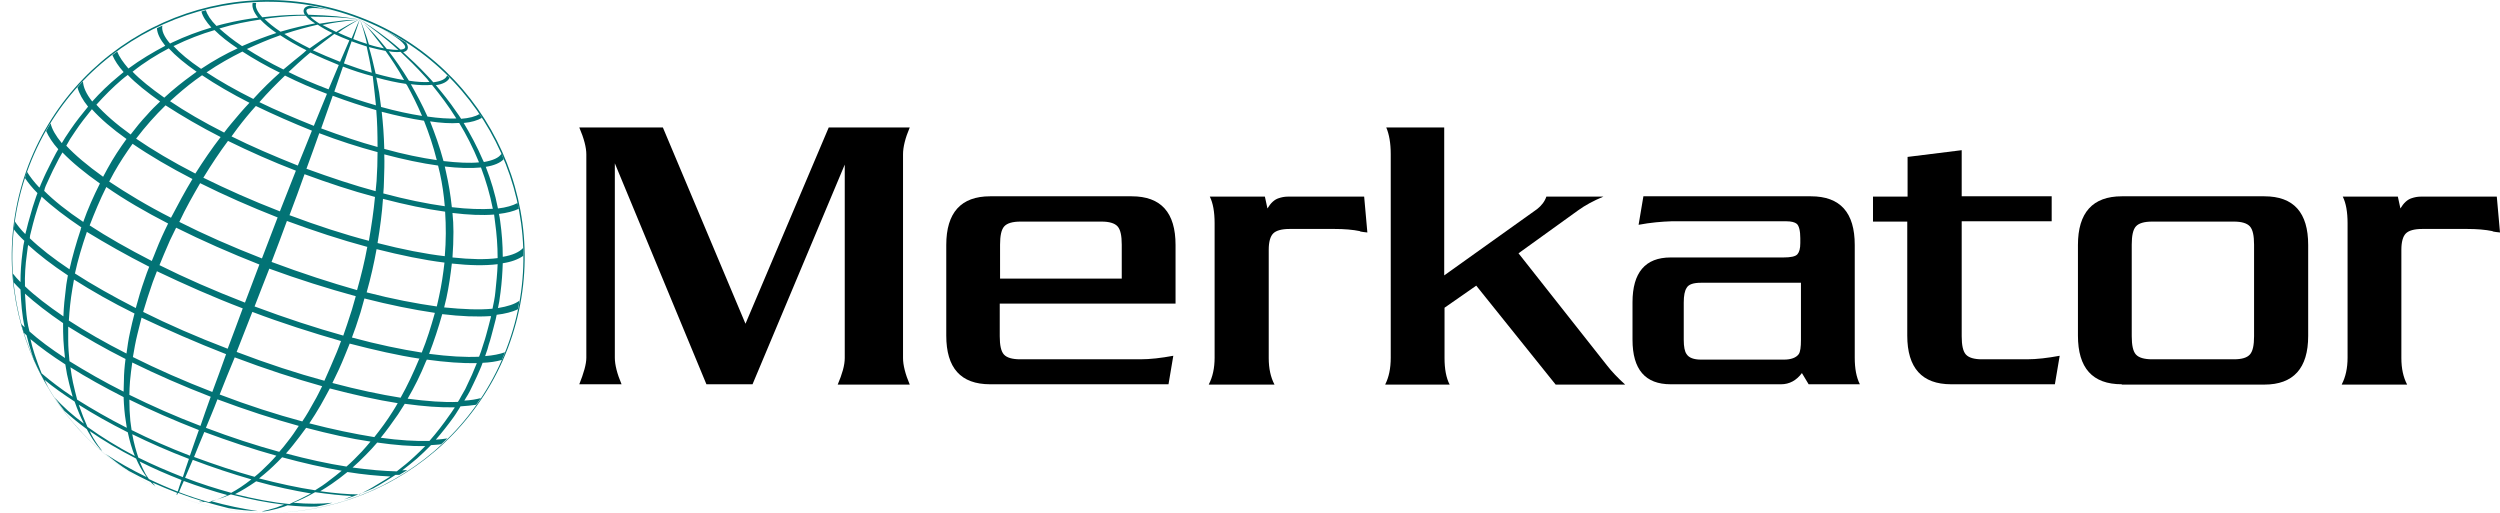 <?xml version="1.0" encoding="utf-8"?>
<!-- Generator: Adobe Illustrator 27.0.1, SVG Export Plug-In . SVG Version: 6.00 Build 0)  -->
<svg version="1.1" id="Layer_1" xmlns="http://www.w3.org/2000/svg" xmlns:xlink="http://www.w3.org/1999/xlink" x="0px" y="0px"
	 viewBox="0 0 780.7 160.2" style="enable-background:new 0 0 780.7 160.2;" xml:space="preserve">
<style type="text/css">
	.st0{fill:#027375;}
</style>
<g>
	<g>
		<path class="st0" d="M55.2,154.9C14,139.2-6.8,92.8,8.9,51.5C24.7,10.3,71-10.5,112.3,5.3c41.3,15.7,62,62.1,46.3,103.4
			C142.8,149.9,96.5,170.6,55.2,154.9z M112.1,5.8C71-9.9,24.8,10.8,9.1,51.9c-15.7,41.1,5,87.3,46.1,103c41.1,15.7,87.3-5,103-46.1
			C173.9,67.6,153.2,21.4,112.1,5.8z"/>
	</g>
	<path class="st0" d="M146.7,122.2c0.7-1.5,1.5-3,2.2-4.6c0.6-1.4,1.3-2.8,1.8-4.3c2.3-0.1,4.3-0.4,6-0.9c0.3-0.8,0.7-1.6,1-2.4
		c-1.7,0.6-3.7,1-6.2,1.2c0.1-0.3,0.2-0.6,0.3-0.9c0.3-0.8,0.6-1.7,0.8-2.6c0.6-1.7,1-3.5,1.5-5.3c0.2-0.9,0.5-1.8,0.7-2.7
		c0.1-0.5,0.2-0.9,0.3-1.4c2.6-0.3,4.9-0.9,6.6-1.7c0.2-0.9,0.4-1.8,0.5-2.7c-1.5,1.1-3.7,1.8-6.7,2.3c0.1-0.7,0.3-1.3,0.4-2
		c0.1-1,0.3-1.9,0.4-2.9c0.4-3.1,0.6-6.1,0.7-9.1c2.7-0.4,4.8-1.2,6.4-2.3c0-0.8,0-1.7,0-2.5c-1.2,1.3-3.3,2.3-6.4,2.8
		c0-3.8-0.3-7.5-0.8-11.1c-0.1-0.8-0.2-1.5-0.4-2.3c2.5-0.3,4.5-0.8,6.2-1.6c-0.1-0.6-0.2-1.2-0.4-1.8c-1.5,0.8-3.5,1.4-6.1,1.7
		c-0.9-4.6-2.2-8.9-3.8-13c2.5-0.4,4.5-1.2,5.6-2.4c-0.2-0.6-0.5-1.1-0.7-1.7c-0.8,1.3-2.7,2.1-5.5,2.6c-0.1-0.2-0.2-0.4-0.3-0.6
		c-1.8-4.2-3.9-8.1-6-11.6c2.4-0.2,4.3-0.8,5.7-1.6c-0.3-0.4-0.5-0.8-0.8-1.2c-1.2,0.8-3.2,1.3-5.7,1.5c-0.5-0.8-1-1.5-1.5-2.2
		c-2.1-3.1-4.3-5.8-6.4-8.3c2.2-0.3,3.7-1.1,4.3-2.3c-0.2-0.2-0.4-0.4-0.6-0.6l-0.2-0.1c-0.4,1.1-1.9,1.8-4.3,2.1
		c-0.6-0.7-1.3-1.5-1.9-2.1c-2.6-2.8-5.2-5.2-7.5-7.3c0.7-0.2,1.2-0.5,1.4-1c0.2-0.6,0-1.2-0.5-2c-2.5-1.6-5.2-3.1-8-4.5
		c5.3,2.7,8.1,5.1,7.7,6.1c-0.1,0.3-0.6,0.5-1.4,0.6c-2.6-2.3-5-4.1-6.9-5.5c-3.8-2.7-5.9-3.9-5.9-3.9s2.1,1.3,5.8,4.2
		c1.8,1.4,3.9,3.1,6.3,5.3c-0.9,0-2.2-0.1-3.6-0.3c-1.4-1.7-2.6-3.2-3.7-4.4c-1.5-1.6-2.6-2.8-3.5-3.6c-0.8-0.8-1.2-1.2-1.2-1.2
		s0.4,0.4,1.2,1.2c0.8,0.8,1.9,2.1,3.2,3.8c0.9,1.1,1.9,2.5,3.1,4c-1.4-0.3-2.9-0.6-4.7-1.2c-0.2-0.7-0.4-1.4-0.6-2
		c-1.3-3.9-2.2-5.8-2.2-5.8s0.8,2,1.8,5.9c0.1,0.5,0.3,1.1,0.4,1.7c-1.3-0.4-2.8-0.9-4.3-1.5c1.2-3.5,1.9-5.7,2.1-6.3c0,0,0,0,0,0
		c0,0,0,0,0,0c-0.3,0.6-1.2,2.6-2.6,6.1c-1.5-0.6-2.9-1.2-4.2-1.8c0.5-0.3,1-0.7,1.4-1c3.4-2.2,5.3-3.2,5.3-3.2s-2,0.8-5.5,2.9
		c-0.6,0.3-1.2,0.7-1.8,1.1c-1.6-0.8-3-1.5-4.3-2.2c1.8-0.4,3.5-0.7,4.9-0.9c2.1-0.3,3.8-0.5,4.9-0.6c1.1-0.1,1.7-0.1,1.7-0.1
		s-0.6,0-1.7,0c-1.1,0-2.8,0.1-5,0.4c-1.6,0.2-3.5,0.4-5.7,0.8c-1.3-0.8-2.2-1.5-2.9-2.2c3.2,0,6,0.1,8.2,0.2
		c4.6,0.3,7.1,0.7,7.1,0.7s-2.4-0.5-7.1-1c-2.4-0.2-5.3-0.4-8.8-0.5c-0.5-0.6-0.7-1.1-0.6-1.4c0.4-1,4-1,9.8,0.6
		c-3-0.8-5.9-1.5-8.9-2c-0.9,0.2-1.5,0.5-1.7,1.1c-0.2,0.5-0.1,1.1,0.3,1.7c-3.1,0-6.6,0.1-10.4,0.5c-0.9,0.1-1.9,0.2-2.9,0.3
		c-1.6-1.8-2.3-3.3-1.9-4.4l-0.2-0.1c-0.3,0-0.6,0-0.9,0c-0.3,1.3,0.3,2.9,1.7,4.6c-3.3,0.4-6.7,1-10.4,1.9
		c-0.8,0.2-1.7,0.4-2.6,0.7c-1.8-1.8-2.9-3.5-3.3-4.9c-0.5,0.1-0.9,0.2-1.4,0.4c0.4,1.6,1.5,3.2,3.1,5c-4,1.2-8.1,2.7-12.3,4.7
		c-0.2,0.1-0.4,0.2-0.6,0.3c-1.9-2.2-2.7-4.1-2.4-5.6c-0.6,0.3-1.1,0.5-1.7,0.8c0.1,1.7,1,3.5,2.6,5.5c-3.8,2-7.7,4.3-11.5,7.1
		c-1.7-2-2.9-3.7-3.5-5.3c-0.5,0.4-1,0.7-1.5,1.1c0.7,1.7,1.9,3.5,3.5,5.3c-0.6,0.5-1.2,1-1.8,1.5c-2.8,2.3-5.5,4.9-8,7.7
		c-1.9-2.4-2.8-4.5-2.9-6.3c-0.6,0.6-1.2,1.2-1.7,1.9c0.5,1.9,1.6,3.9,3.3,6c-1.9,2.3-3.8,4.7-5.5,7.2c-0.5,0.8-1.1,1.6-1.6,2.4
		c-0.4,0.6-0.7,1.2-1.1,1.8c-1.9-2.3-3.1-4.4-3.5-6.2c-0.5,0.8-1,1.6-1.4,2.4c0.8,1.8,2,3.7,3.8,5.7c-0.2,0.4-0.5,0.8-0.7,1.2
		c-0.4,0.8-0.9,1.7-1.3,2.5c-0.8,1.7-1.7,3.3-2.4,4.9c-0.4,0.8-0.7,1.7-1.1,2.5c-0.1,0.3-0.2,0.6-0.4,0.9c-1.7-1.8-3-3.5-3.9-5
		C8.3,54,8,54.8,7.8,55.6c1,1.5,2.3,3.1,3.9,4.7c-0.6,1.5-1,3-1.5,4.4c-0.5,1.6-0.9,3.3-1.4,4.9c-0.2,0.8-0.4,1.6-0.6,2.4
		c-0.1,0.4-0.2,0.8-0.3,1.1c-1.4-1.4-2.5-2.8-3.3-4c-0.1,0.8-0.2,1.7-0.3,2.5c0.9,1.2,2,2.4,3.3,3.6c-0.1,0.5-0.2,1-0.3,1.5
		c-0.1,0.8-0.2,1.6-0.3,2.3c-0.4,3.1-0.6,6.1-0.6,9.1c-0.9-0.9-1.7-1.8-2.4-2.7c0.1,0.9,0.1,1.8,0.2,2.7c0.7,0.8,1.4,1.5,2.2,2.3
		c0.1,2.1,0.2,4.1,0.4,6c0.2,2,0.5,4,0.9,5.8c-0.4-0.4-0.8-0.7-1.1-1.1c0.3,0.9,0.5,1.9,0.8,2.8c0.3,0.3,0.6,0.5,0.9,0.8
		c0.5,2.1,1.1,4.1,1.7,6c0.2,0.6,0.4,1.1,0.6,1.7c1.3,3,2.8,5.9,4.5,8.7c-0.4-0.8-0.8-1.6-1.2-2.5c2.7,2.3,5.9,4.5,9.4,6.8
		c0.9,2.6,1.9,4.9,2.9,6.9c-3.6-2.7-6.7-5.4-9.1-8.2c0.9,1.4,1.9,2.8,3,4.2c2.1,1.9,4.4,3.8,7,5.7c0.6,1.2,1.3,2.2,1.8,3.1
		c0.9,1.4,1.7,2.4,2.4,3.2c0.2,0.2,0.4,0.4,0.6,0.5c-0.7-0.9-1.6-2.1-2.7-3.9c-0.4-0.7-0.8-1.4-1.2-2.3c4.3,3,9.2,5.9,14.5,8.6
		c0.8,1.9,1.7,3.5,2.6,4.8c0.2,0.3,0.5,0.7,0.7,1c-4.7-2.3-9-4.7-12.9-7.3c2.4,1.9,4.8,3.8,7.4,5.4c2.2,1.2,4.4,2.3,6.7,3.4
		c0.4,0.4,0.8,0.8,1.1,1c0.1,0.1,0.3,0.1,0.4,0.2c-0.1-0.1-0.2-0.1-0.2-0.2c-0.2-0.2-0.5-0.5-0.7-0.8c2.5,1.1,5.1,2.2,7.7,3.2
		c-0.1,0.2-0.1,0.4-0.2,0.6c0,0,0.1,0,0.1,0c0,0,0.1,0,0.1,0c0.1-0.2,0.2-0.4,0.3-0.6c2.6,1,5.3,1.9,7.9,2.7
		c-0.4,0.1-0.7,0.1-1.1,0.1c-0.1,0-0.2,0-0.3,0c0.1,0,0.3,0.1,0.4,0.1c0.4,0,0.9,0,1.5-0.1c2.5,0.7,4.9,1.4,7.4,2
		c3,0.5,6.1,0.8,9.1,0.9c-4.7-0.7-9.6-1.7-14.6-3.1c0.4-0.1,0.7-0.2,1.1-0.3c1.5-0.4,3.2-1,5.1-1.8c5.8,1.5,11.4,2.6,16.6,3.2
		c-0.9,0.3-1.7,0.6-2.4,0.9c-2,0.6-3.5,1-4.6,1.2c0.3,0,0.5,0,0.8,0c1-0.1,2.3-0.4,3.9-0.8c1-0.3,2.2-0.6,3.4-1.1
		c3.2,0.3,6.2,0.5,9,0.4c1.7-0.3,3.4-0.7,5-1.2c-3.6,0.4-7.7,0.4-12.2,0c2.1-0.8,4.4-1.9,6.8-3.3c4.1,0.6,8,1,11.5,1.2
		c-0.9,0.4-1.7,0.7-2.5,1.1c3.1-1,6.2-2.2,9.2-3.5c0.5-0.3,1-0.6,1.6-0.9c1.7-1,3.5-2.1,5.3-3.3c0.4,0,0.8,0,1.2,0
		c0.8-0.5,1.7-1,2.5-1.5c-0.5,0-1,0-1.6,0.1c1.5-1.1,3-2.4,4.6-3.7c1.5-1.3,2.9-2.7,4.4-4.2c1.1-0.1,2.2-0.1,3.2-0.3
		c0.7-0.6,1.3-1.2,1.9-1.8c-1.1,0.2-2.3,0.3-3.6,0.4c1.9-2.2,3.8-4.6,5.6-7.1c0.4-0.6,0.9-1.3,1.3-2c0.3-0.4,0.5-0.8,0.8-1.3
		c1.8-0.1,3.4-0.3,4.9-0.5c0.5-0.7,1-1.4,1.5-2.1c-1.5,0.4-3.2,0.7-5.2,0.8c0.2-0.3,0.4-0.7,0.6-1
		C145.9,123.7,146.3,122.9,146.7,122.2z M104.4,10.6c1.5,0.7,3.1,1.4,4.7,2c-0.8,1.9-1.8,4.1-2.9,6.7c-3-1.2-5.9-2.4-8.5-3.6
		C100.3,13.7,102.5,12,104.4,10.6z M92.4,53.3c-1.6,4-3.3,8.3-5,12.7c-8.8-3.4-16.8-7-23.9-10.5c2.5-4.1,5.1-8,7.7-11.5
		C77.9,47.3,85.1,50.5,92.4,53.3z M72.3,42.6c0.6-0.9,1.3-1.7,1.9-2.6c1.9-2.5,3.8-4.8,5.7-6.9c5.6,2.7,11.5,5.3,17.5,7.7
		c-1.4,3.4-2.8,7.1-4.4,10.9C85.5,48.7,78.5,45.7,72.3,42.6z M86.7,67.9c-1.6,4.1-3.2,8.4-4.9,12.8c-9.5-3.7-18.1-7.5-25.8-11.4
		C58,65,60.3,61,62.5,57.2C70.1,61,78.3,64.6,86.7,67.9z M81,82.6c-1.6,4.1-3,8.1-4.5,11.9c-9.8-3.8-18.7-7.7-26.7-11.7
		c0.5-1.1,0.9-2.3,1.4-3.4c0.6-1.5,1.3-2.9,1.9-4.4c0.6-1.3,1.3-2.6,1.9-3.9C63.2,75.2,72.1,79.1,81,82.6z M75.8,96.3
		c-1.6,4.4-3.2,8.6-4.7,12.6c-9.7-3.7-18.6-7.6-26.4-11.5c0.9-3,1.9-6.2,3-9.3c0.4-1.1,0.9-2.3,1.3-3.4
		C57.6,88.8,66.6,92.8,75.8,96.3z M70.6,110.6c-1.5,4.2-2.9,8.1-4.3,11.8c-8.8-3.4-17.2-7.1-24.8-10.9c0.4-2.3,0.8-4.7,1.4-7.1
		c0.4-1.7,0.9-3.5,1.3-5.2C52.3,103,61.1,106.9,70.6,110.6z M81,31.9c2.7-3.1,5.4-5.8,8-8.3c4.2,2.1,8.6,4,13.1,5.7
		c-1.3,3.1-2.6,6.4-4.1,10C91.8,36.8,86.1,34.4,81,31.9z M90.1,22.5c1-0.9,1.9-1.8,2.8-2.6c1.4-1.3,2.7-2.4,4-3.5
		c2.9,1.4,5.9,2.7,8.9,3.9c-1,2.3-2,4.8-3.2,7.6C98.1,26.2,93.9,24.4,90.1,22.5z M92,18.8c-1.1,0.9-2.3,1.9-3.5,2.9
		c-4.3-2.1-8.1-4.3-11.4-6.4c3.5-1.6,6.8-3,9.9-4.1c0.2-0.1,0.3-0.1,0.5-0.2c2.4,1.6,5.2,3.2,8.2,4.7C94.6,16.8,93.3,17.7,92,18.8z
		 M87.4,22.7c-2.7,2.4-5.5,5.1-8.3,8.2c-5.6-2.8-10.5-5.6-14.6-8.3c3.8-2.6,7.6-4.7,11.2-6.5C79.1,18.3,83.1,20.6,87.4,22.7z
		 M77.9,32.1c-1.9,2-3.7,4.1-5.6,6.4c-0.8,1-1.6,1.9-2.3,2.9c-6.5-3.3-12.2-6.6-16.9-9.8c2.6-2.4,5.2-4.6,7.9-6.6
		c0.7-0.5,1.4-1,2.1-1.5C67.4,26.4,72.4,29.3,77.9,32.1z M68.9,42.8c-2.7,3.5-5.3,7.3-7.9,11.4c-7.2-3.7-13.4-7.4-18.5-10.9
		c2.9-3.8,6-7.3,9.2-10.4C56.8,36.2,62.6,39.6,68.9,42.8z M60.1,55.9c-2.3,3.8-4.5,7.9-6.7,12.1c-7.5-3.8-13.9-7.7-19.3-11.3
		c0.5-0.9,1-1.9,1.5-2.8c1.8-3.2,3.8-6.2,5.8-9C46.8,48.6,53.1,52.3,60.1,55.9z M52.5,69.8c-0.7,1.4-1.3,2.7-1.9,4
		c-0.7,1.5-1.3,3-1.9,4.5c-0.4,1.1-0.9,2.2-1.3,3.2c-7.4-3.8-13.9-7.5-19.4-11.1c1.5-3.9,3.2-8,5.2-12
		C38.8,62.3,45.3,66.1,52.5,69.8z M46.6,83.3c-0.5,1.3-1,2.5-1.4,3.8c-1.1,3.1-2,6.1-2.8,9.1c-7.2-3.7-13.6-7.3-19-10.8
		c0.9-4.2,2.2-8.5,3.7-12.9c0,0,0-0.1,0-0.1C33,76,39.5,79.7,46.6,83.3z M42,97.9c-0.5,2-1,3.9-1.4,5.9c-0.5,2.2-0.8,4.4-1.1,6.6
		c-6.7-3.4-12.8-6.9-18-10.3c0.2-3.2,0.5-6.4,1.1-9.9c0.2-1,0.3-1.9,0.5-2.9C28.6,90.8,34.9,94.4,42,97.9z M39.2,112.1
		c-0.3,2.3-0.5,4.6-0.5,6.7c0,1.2-0.1,2.3-0.1,3.5c-6.2-3.1-11.9-6.4-16.9-9.5c-0.2-2.1-0.4-4.3-0.4-6.7c0-1.4,0-2.7,0-4.1
		C26.6,105.3,32.6,108.8,39.2,112.1z M41.3,113.2c7.5,3.7,15.7,7.3,24.5,10.7c-1.2,3.2-2.2,6.3-3.2,9.1c-7.9-3-15.3-6.3-22.2-9.7
		c0-1.4,0.1-2.8,0.2-4.3C40.8,117.1,41,115.1,41.3,113.2z M62.1,134.3c-1,2.9-2,5.6-2.8,8c-6.5-2.5-12.6-5.2-18.2-8
		c-0.1-0.9-0.3-1.9-0.4-2.9c-0.2-2.1-0.3-4.3-0.3-6.6C47.1,128.1,54.4,131.3,62.1,134.3z M103.8,10.3c-2.1,1.3-4.5,2.9-7.1,4.8
		c-3-1.5-5.7-3-7.9-4.5c3.9-1.3,7.4-2.2,10.4-2.9C100.5,8.6,102.1,9.5,103.8,10.3z M84.7,5.6c4-0.5,7.6-0.7,10.8-0.7
		c0.6,0.8,1.6,1.6,2.9,2.4c-3.1,0.6-6.8,1.4-10.8,2.6c-2.1-1.4-3.8-2.8-5-4C83.3,5.8,84,5.7,84.7,5.6z M81.3,6.1
		c1.3,1.4,3,2.8,5,4.2c-3.3,1.1-6.9,2.4-10.7,4.1c-2.9-1.9-5.2-3.8-7.1-5.5C73,7.5,77.3,6.7,81.3,6.1z M54.4,14.3
		c4.3-2.1,8.5-3.7,12.6-4.9c1.9,1.9,4.3,3.8,7.2,5.7c-3.7,1.7-7.5,3.8-11.4,6.4c-3.7-2.5-6.6-4.9-8.6-7.1
		C54.2,14.3,54.3,14.3,54.4,14.3z M52.7,15.1c2.1,2.3,5.1,4.8,8.7,7.3c-0.5,0.4-1,0.7-1.5,1.1c-2.9,2.1-5.8,4.4-8.6,7
		c-4.1-2.9-7.5-5.6-9.9-8.1C45,19.5,48.9,17.1,52.7,15.1z M38,24.9c0.6-0.5,1.2-1,1.9-1.5c2.6,2.7,6,5.4,10.1,8.3
		c-1.4,1.3-2.8,2.7-4.1,4.2c-1.8,1.9-3.5,4-5.1,6.1c-4.6-3.3-8.2-6.5-10.7-9.3C32.6,29.9,35.3,27.2,38,24.9z M21.9,43.4
		c0.5-0.8,1.1-1.6,1.6-2.4c1.6-2.4,3.4-4.7,5.2-6.9c2.7,3,6.3,6.1,10.8,9.3c-2.1,2.9-4.1,5.9-5.9,9.2c-0.5,0.9-1,1.8-1.4,2.6
		c-4.9-3.5-8.8-6.8-11.5-9.7C21,44.9,21.5,44.2,21.9,43.4z M14.3,58c0.4-0.8,0.7-1.6,1.1-2.4c0.7-1.6,1.5-3.2,2.4-4.9
		c0.4-0.8,0.8-1.6,1.3-2.4c0.1-0.2,0.3-0.5,0.4-0.7c3,3.1,7,6.4,11.7,9.7c-2,4-3.8,8-5.2,12c-5.1-3.4-9.2-6.7-12.2-9.7
		C13.9,59,14.1,58.5,14.3,58z M9.4,73.5c0.1-0.4,0.2-0.8,0.3-1.2c0.2-0.8,0.4-1.6,0.6-2.4c0.4-1.6,0.9-3.2,1.4-4.8
		c0.4-1.2,0.8-2.5,1.3-3.7c3.3,3.1,7.5,6.3,12.4,9.6c-0.1,0.2-0.2,0.4-0.2,0.7c-1.4,4.2-2.6,8.4-3.5,12.4c-5.1-3.4-9.3-6.7-12.4-9.7
		C9.3,74.2,9.4,73.8,9.4,73.5z M8.4,79.3c0.1-0.8,0.2-1.5,0.3-2.3c0-0.2,0.1-0.3,0.1-0.5c3.3,3,7.4,6.2,12.4,9.5
		c-0.2,1.3-0.5,2.6-0.6,3.8c-0.4,3.1-0.7,6.1-0.8,9c-4.8-3.3-8.9-6.4-12-9.4C7.7,86.2,7.9,82.8,8.4,79.3z M8.1,96.4
		c-0.1-1.5-0.2-3.1-0.3-4.7c3.2,2.9,7.2,6,11.9,9.2c0,1.8,0,3.6,0.1,5.3c0.1,1.9,0.3,3.8,0.5,5.6c-4.3-2.8-8.1-5.6-11.1-8.3
		C8.6,101.2,8.3,98.9,8.1,96.4z M13,116.6c-0.8-1.9-1.5-3.9-2.2-6c-0.5-1.5-0.9-3-1.3-4.7c3.1,2.6,6.7,5.2,10.9,7.9
		c0.3,2.1,0.7,4.1,1.2,6c0.4,1.5,0.7,2.8,1.1,4.1C19.1,121.5,15.8,119,13,116.6z M22.8,119.5c-0.3-1.5-0.6-3.1-0.8-4.8
		c4.9,3.1,10.5,6.2,16.6,9.3c0.1,2.7,0.3,5.3,0.7,7.6c0.1,0.7,0.2,1.3,0.3,2c-5.7-2.9-10.9-5.9-15.5-8.8
		C23.7,123.2,23.2,121.4,22.8,119.5z M27.3,133.3c-0.9-2-1.8-4.3-2.7-6.9c4.6,2.9,9.7,5.8,15.3,8.6c0.6,2.8,1.3,5.2,2.2,7.4
		C36.6,139.5,31.6,136.4,27.3,133.3z M41.3,135.6c5.5,2.7,11.4,5.3,17.7,7.7c-0.7,2.1-1.4,4-1.9,5.7c-4.8-1.9-9.5-3.9-13.9-6.1
		C42.5,140.8,41.8,138.4,41.3,135.6z M46.5,149.6c-0.3-0.5-0.6-0.9-1-1.5c-0.6-1.1-1.3-2.5-1.9-4c4.1,2.1,8.5,4,13.1,5.8
		c-0.5,1.4-0.9,2.6-1.2,3.6C52.4,152.3,49.4,151,46.5,149.6z M153.2,99.4c-0.2,0.9-0.5,1.8-0.7,2.7c-0.5,1.8-0.9,3.5-1.5,5.2
		c-0.3,0.8-0.5,1.7-0.8,2.5c-0.2,0.5-0.4,1.1-0.6,1.6c-4.3,0.2-9.5-0.1-15.6-0.9c1.5-3.9,2.9-8.1,4.1-12.4
		c5.8,0.7,10.9,0.9,15.2,0.6C153.3,98.9,153.3,99.2,153.2,99.4z M154.7,91.1c-0.1,0.9-0.2,1.9-0.4,2.8c-0.2,0.8-0.3,1.7-0.5,2.5
		c-4,0.4-9.1,0.2-15.1-0.4c0.2-1,0.5-1.9,0.7-2.9c0.8-3.7,1.3-7.3,1.7-10.8c5.5,0.6,10.3,0.7,14.3,0.2
		C155.3,85.3,155,88.2,154.7,91.1z M117.9,75.9c0.8-4.8,1.4-9.4,1.7-13.8c6.9,1.8,13.5,3.2,19.4,4c0.3,4.5,0.3,9.1-0.1,13.9
		C132.8,79.3,125.7,77.9,117.9,75.9z M138.8,82c-0.4,3.5-0.9,7-1.7,10.6c-0.2,1.1-0.5,2.1-0.7,3.1c-6.4-0.9-13.8-2.3-21.9-4.4
		c1.3-4.6,2.3-9.1,3.1-13.5C125.1,79.7,132.3,81.2,138.8,82z M84.8,81.8c1.7-4.4,3.3-8.7,4.8-12.8c8.4,3.1,16.9,5.9,25.1,8.1
		c-0.8,4.4-1.9,8.9-3.2,13.5C103.4,88.3,94.4,85.4,84.8,81.8z M111.1,92.5c-0.4,1.4-0.8,2.8-1.2,4.2c-0.5,1.5-1,3.1-1.5,4.6
		c-0.4,1.2-0.8,2.3-1.2,3.5c-8.6-2.4-17.8-5.4-27.7-9.1c1.5-3.8,3-7.8,4.6-11.8C93.1,87.2,102.3,90.1,111.1,92.5z M90.4,67.2
		c1.7-4.5,3.3-8.8,4.7-12.8c7.3,2.7,14.8,5.2,22,7.1c-0.4,4.4-1.1,9-1.9,13.7C107.5,73.2,99.2,70.5,90.4,67.2z M95.7,52.7
		c1.4-3.9,2.8-7.6,4-11.1c6,2.3,12.2,4.3,18.2,5.9c0,2.9-0.1,5.9-0.3,9c-0.1,1.1-0.2,2.1-0.3,3.2C110.6,57.9,103.4,55.5,95.7,52.7z
		 M100.3,40.1c1.3-3.6,2.5-7,3.6-10.2c4.5,1.7,9.1,3.2,13.6,4.5c0.3,3.5,0.4,7.4,0.4,11.5C112.4,44.4,106.5,42.4,100.3,40.1z
		 M73.3,111.6c9.5,3.6,18.7,6.6,27.3,9c-0.8,1.6-1.6,3.3-2.5,4.8c-1.2,2.2-2.4,4.3-3.7,6.2c-8.2-2.2-16.9-5-25.8-8.4
		C70,119.6,71.6,115.7,73.3,111.6z M73.9,109.9c1.6-4,3.2-8.1,4.9-12.5c9.2,3.5,18.7,6.5,27.7,9.1c-0.4,1.2-0.9,2.3-1.3,3.4
		c-1.3,3.1-2.6,6.1-3.9,9C92.8,116.6,83.6,113.6,73.9,109.9z M119.7,60.4c0.1-1.3,0.2-2.5,0.2-3.7c0.1-3,0.2-5.8,0.1-8.5
		c6,1.6,11.7,2.8,16.8,3.5c0.2,0.8,0.4,1.7,0.6,2.5c0.7,3.2,1.2,6.6,1.5,10.2C133.2,63.6,126.8,62.3,119.7,60.4z M120,46.5
		c-0.1-4.2-0.4-8.1-0.8-11.6c4.6,1.2,9.1,2.2,13.2,2.8c1.5,3.8,2.9,7.9,4,12.3C131.6,49.3,126.1,48.2,120,46.5z M119,33.4
		c-0.2-1.6-0.4-3.1-0.6-4.5c-0.3-1.7-0.6-3.2-0.9-4.7c3.3,0.9,6.4,1.6,9.3,2c0.1,0.2,0.2,0.3,0.3,0.4c1.6,2.9,3.2,6.1,4.7,9.6
		C127.9,35.6,123.7,34.7,119,33.4z M117,29.1c0.1,1.2,0.3,2.5,0.4,3.8c-4.1-1.2-8.5-2.6-13-4.3c1-2.8,1.9-5.5,2.7-7.8
		c3.1,1.2,6.2,2.2,9.3,3C116.6,25.5,116.8,27.2,117,29.1z M63.8,134.9c7.8,2.9,15.3,5.4,22.5,7.4c-1.5,1.7-3.1,3.3-4.6,4.7
		c-0.7,0.7-1.5,1.3-2.2,1.9c-6.1-1.7-12.4-3.8-18.9-6.2C61.5,140.4,62.6,137.8,63.8,134.9z M64.3,133.6c1.1-2.7,2.4-5.7,3.6-8.9
		c8.8,3.3,17.4,6.1,25.4,8.3c-1.1,1.7-2.2,3.3-3.4,4.8c-0.9,1.2-1.8,2.3-2.7,3.3C79.9,139.1,72.2,136.6,64.3,133.6z M91.5,139
		c1.4-1.7,2.7-3.5,4.1-5.4c7.2,1.9,13.9,3.4,20.1,4.3c-0.9,1.1-1.8,2.1-2.7,3.1c-1.6,1.7-3.2,3.3-4.8,4.7
		c-5.8-0.9-12.2-2.3-18.9-4.1C90,140.8,90.8,139.9,91.5,139z M96.6,132.2c1.2-1.8,2.4-3.7,3.5-5.6c1-1.7,1.9-3.5,2.9-5.3
		c7.6,2,14.8,3.6,21.2,4.6c-0.5,0.9-1,1.7-1.5,2.5c-1.8,2.9-3.8,5.6-5.8,8.1C110.7,135.5,103.9,134.1,96.6,132.2z M103.8,119.6
		c1.4-2.8,2.7-5.6,3.9-8.6c0.5-1.2,1-2.5,1.5-3.7c7.7,2,15.1,3.7,21.8,4.7c0,0,0,0.1-0.1,0.1c-1.8,4.3-3.7,8.4-5.8,12.1
		C118.8,123.2,111.7,121.7,103.8,119.6z M109.9,105.4c0.4-1.1,0.8-2.2,1.2-3.3c0.5-1.5,1-3.1,1.5-4.6c0.4-1.4,0.8-2.8,1.2-4.3
		c7.8,2,15.2,3.5,22,4.5c-1.2,4.3-2.5,8.5-4.1,12.4C125.3,109.1,118,107.6,109.9,105.4z M154.6,69.4c0.5,3.6,0.8,7.3,0.8,11.2
		c-3.7,0.5-8.5,0.4-14.1-0.2c0.2-2.7,0.3-5.4,0.3-8c0-2-0.1-4-0.3-5.9c4.9,0.6,9.3,0.8,13,0.5C154.4,67.8,154.5,68.6,154.6,69.4z
		 M150.2,52.3c1.5,4,2.8,8.3,3.7,12.9c-3.5,0.2-7.8,0.1-12.8-0.5c-0.4-3.8-1-7.4-1.8-10.9c-0.1-0.6-0.3-1.2-0.4-1.8
		C143.2,52.5,147.1,52.6,150.2,52.3z M143.4,38.4c2.2,3.6,4.3,7.7,6.1,12.1c0,0.1,0.1,0.2,0.1,0.2c-2.9,0.3-6.7,0.1-11.1-0.4
		c-1.2-4.5-2.7-8.6-4.2-12.4C137.6,38.4,140.7,38.6,143.4,38.4z M134.9,26.5c2.5,3.1,5.2,6.6,7.6,10.5c-2.5,0.1-5.5-0.1-9-0.6
		c-1.7-3.8-3.5-7.1-5.2-10.1C130.8,26.6,133,26.7,134.9,26.5z M125.1,16.2c2.3,2.2,4.9,4.7,7.6,7.7c0.5,0.5,1,1.1,1.4,1.7
		c-1.8,0.1-3.9,0-6.4-0.4c-2.2-3.6-4.3-6.6-6.3-9.2C122.8,16.3,124.1,16.3,125.1,16.2z M120.4,15.9c1.8,2.5,3.8,5.5,5.8,9.1
		c-2.7-0.4-5.6-1.1-8.9-2c-0.7-3.2-1.4-6-2.1-8.3C117.1,15.2,118.8,15.6,120.4,15.9z M114.5,14.5c0.5,2.3,1.1,5,1.6,8.2
		c-2.8-0.8-5.7-1.8-8.7-2.9c0.9-2.7,1.7-5,2.4-6.9C111.3,13.5,113,14,114.5,14.5z M66.9,156.3c-0.6,0.2-1.2,0.4-1.7,0.5
		c-3.1-0.9-6.2-1.9-9.3-3.1c0.4-1,0.9-2.2,1.5-3.5c4.6,1.7,9.2,3.2,13.6,4.4C69.5,155.3,68.1,155.9,66.9,156.3z M72.2,153.9
		c-4.7-1.3-9.5-2.8-14.4-4.7c0.7-1.6,1.5-3.5,2.4-5.6c6.3,2.4,12.4,4.4,18.3,6.1C76.2,151.5,74.1,152.9,72.2,153.9z M90.4,157.4
		c-5.3-0.5-11-1.6-17-3.1c2-1,4.3-2.4,6.6-4c6,1.7,11.8,2.9,17.1,3.8C94.6,155.4,92.4,156.5,90.4,157.4z M98.4,153.1
		c-5.4-0.8-11.3-2.1-17.5-3.7c0.5-0.4,1-0.8,1.6-1.3c1.8-1.5,3.7-3.3,5.6-5.3c6.6,1.8,12.8,3.2,18.6,4.2c-1.3,1.1-2.6,2.1-3.8,3
		C101.4,151.2,99.9,152.2,98.4,153.1z M117.8,151.3c-1.9,1.2-3.8,2.2-5.6,3.1c-3.7,0-7.8-0.4-12.2-1c1.2-0.7,2.4-1.5,3.6-2.3
		c1.6-1.1,3.2-2.3,4.9-3.7c4.9,0.8,9.4,1.2,13.4,1.4C120.5,149.7,119.1,150.5,117.8,151.3z M129.4,142.6c-1.8,1.7-3.7,3.2-5.5,4.6
		c-4.1-0.1-8.7-0.5-13.8-1.2c1.4-1.2,2.7-2.5,4.1-3.9c1.2-1.2,2.4-2.5,3.6-3.9c5.6,0.8,10.6,1.2,15,1.1
		C131.6,140.5,130.5,141.6,129.4,142.6z M141.7,127.7c-0.4,0.7-0.9,1.3-1.3,1.9c-2,2.9-4.1,5.6-6.3,8.1c-4.3,0.1-9.5-0.2-15.2-1
		c1.8-2.2,3.6-4.7,5.4-7.3c0.7-1.1,1.4-2.2,2.1-3.3c5.9,0.8,11.1,1.2,15.6,1.1C141.9,127.5,141.8,127.6,141.7,127.7z M147.4,117
		c-0.7,1.5-1.4,3-2.1,4.5c-0.4,0.7-0.8,1.4-1.2,2.1c-0.2,0.4-0.4,0.7-0.6,1.1c-0.2,0.3-0.3,0.5-0.5,0.8c-4.3,0.2-9.6-0.2-15.7-1
		c2.1-3.6,4-7.4,5.7-11.6c0.1-0.2,0.2-0.4,0.3-0.6c5.8,0.8,11.1,1.2,15.6,1.1C148.4,114.6,147.9,115.8,147.4,117z"/>
</g>
<path d="M180.9,120c1.4-3.5,2.2-6.3,2.2-8.3V48.2c0-2.1-0.7-4.9-2.2-8.4h26.1l25.8,61.3l26-61.3h25.3c-1.4,3.3-2.1,6.1-2.1,8.4v63.6
	c0,2.2,0.7,5,2.1,8.3h-22.5c1.4-3.3,2.2-6,2.2-8.3V51.4L235,120h-14.4l-28.6-69v60.7c0,2.2,0.7,5,2.1,8.3H180.9z"/>
<path d="M364.9,120h-55.7c-9.2,0-13.7-5.1-13.7-15.2V76.5c0-10.1,4.6-15.2,13.7-15.2h44.2c9.2,0,13.7,5.1,13.7,15.2v18.3h-54.9V105
	c0,2.8,0.4,4.7,1.3,5.7c0.9,1,2.6,1.5,5.1,1.5h37.5c3.1,0,6.5-0.4,10.3-1.1L364.9,120z M312.3,87h38V76.4c0-2.8-0.4-4.7-1.3-5.7
	c-0.9-1-2.6-1.5-5-1.5h-25.3c-2.5,0-4.2,0.5-5.1,1.5c-0.9,1-1.3,2.9-1.3,5.7V87z"/>
<path d="M377.5,120c1.2-2.3,1.8-5.1,1.8-8.3V69.7c0-3.5-0.5-6.3-1.5-8.3h17.2l0.8,3.7c1-1.7,2.2-2.8,3.5-3.2
	c0.9-0.3,1.8-0.5,2.9-0.5H426l1,11.2c-2-0.2-2.7-0.4-2.2-0.4c-2.4-0.5-5.1-0.7-8-0.7h-14.1c-2.5,0-4.2,0.5-5.1,1.4
	c-0.9,0.9-1.4,2.6-1.4,5.1v33.8c0,3.3,0.6,6,1.8,8.3H377.5z"/>
<path d="M432.6,120c1.1-2.2,1.7-4.9,1.7-8.3V48.1c0-3.4-0.5-6.2-1.4-8.3h18.1V86l29-20.7c1.4-1.1,2.4-2.4,2.9-3.9h17.8
	c-3.1,1.3-5.7,2.7-7.9,4.3l-18.6,13.4l27.7,35.1c1.4,1.8,3.2,3.7,5.6,5.9h-21.7L461,89.2l-9.9,6.9v15.7c0,3.4,0.5,6.2,1.6,8.3H432.6
	z"/>
<path d="M511.7,70.2l1.5-8.9h52.3c9.2,0,13.7,5.1,13.7,15.2v35.2c0,3.4,0.5,6.1,1.6,8.3h-16l-2.1-3.5c-1.7,2.3-3.9,3.5-6.5,3.5
	h-34.5c-7.9,0-11.9-4.6-11.9-13.9V94.4c0-9.3,4-14,11.9-14h35.2c2.3,0,3.8-0.3,4.4-1c0.6-0.7,0.9-1.8,0.9-3.5v-1.5
	c0-2.3-0.4-3.9-1.1-4.5c-0.6-0.5-1.7-0.8-3.3-0.8H522C518.9,69.2,515.4,69.5,511.7,70.2z M562.4,88.3h-31.2c-2.4,0-3.9,0.5-4.5,1.6
	c-0.6,0.9-0.9,2.4-0.9,4.6v11.6c0,2.2,0.3,3.7,0.9,4.5c0.7,1.1,2.2,1.7,4.5,1.7h25.9c2.2,0,3.8-0.6,4.6-1.7c0.5-0.7,0.7-2.2,0.7-4.5
	V88.3z"/>
<path d="M595.7,69.2h-10.8v-7.8h10.8V49l16.9-2.1v14.4h28.1v7.8h-28.1V105c0,2.8,0.4,4.7,1.3,5.7c0.9,1,2.6,1.5,5,1.5H633
	c3,0,6.4-0.4,10.2-1.1l-1.5,8.9h-32.4c-9.1,0-13.7-5.1-13.7-15.2V69.2z"/>
<path d="M662.6,120c-9.2,0-13.7-5.1-13.7-15.2V76.5c0-10.1,4.6-15.2,13.7-15.2h44.5c9.2,0,13.7,5.1,13.7,15.2v28.4
	c0,10.1-4.6,15.2-13.7,15.2H662.6z M665.7,105c0,2.8,0.4,4.7,1.3,5.7c0.9,1,2.6,1.5,5.1,1.5h25.5c2.5,0,4.1-0.5,5-1.5
	c0.9-1,1.3-2.9,1.3-5.7V76.4c0-2.8-0.4-4.7-1.3-5.7c-0.9-1-2.6-1.5-5-1.5h-25.5c-2.5,0-4.2,0.5-5.1,1.5c-0.9,1-1.3,2.9-1.3,5.7V105z
	"/>
<path d="M731.3,120c1.2-2.3,1.8-5.1,1.8-8.3V69.7c0-3.5-0.5-6.3-1.5-8.3h17.2l0.8,3.7c1-1.7,2.2-2.8,3.5-3.2
	c0.9-0.3,1.8-0.5,2.9-0.5h23.7l1,11.2c-2-0.2-2.7-0.4-2.2-0.4c-2.4-0.5-5.1-0.7-8-0.7h-14.1c-2.5,0-4.2,0.5-5.1,1.4
	c-0.9,0.9-1.4,2.6-1.4,5.1v33.8c0,3.3,0.6,6,1.8,8.3H731.3z"/>
</svg>
